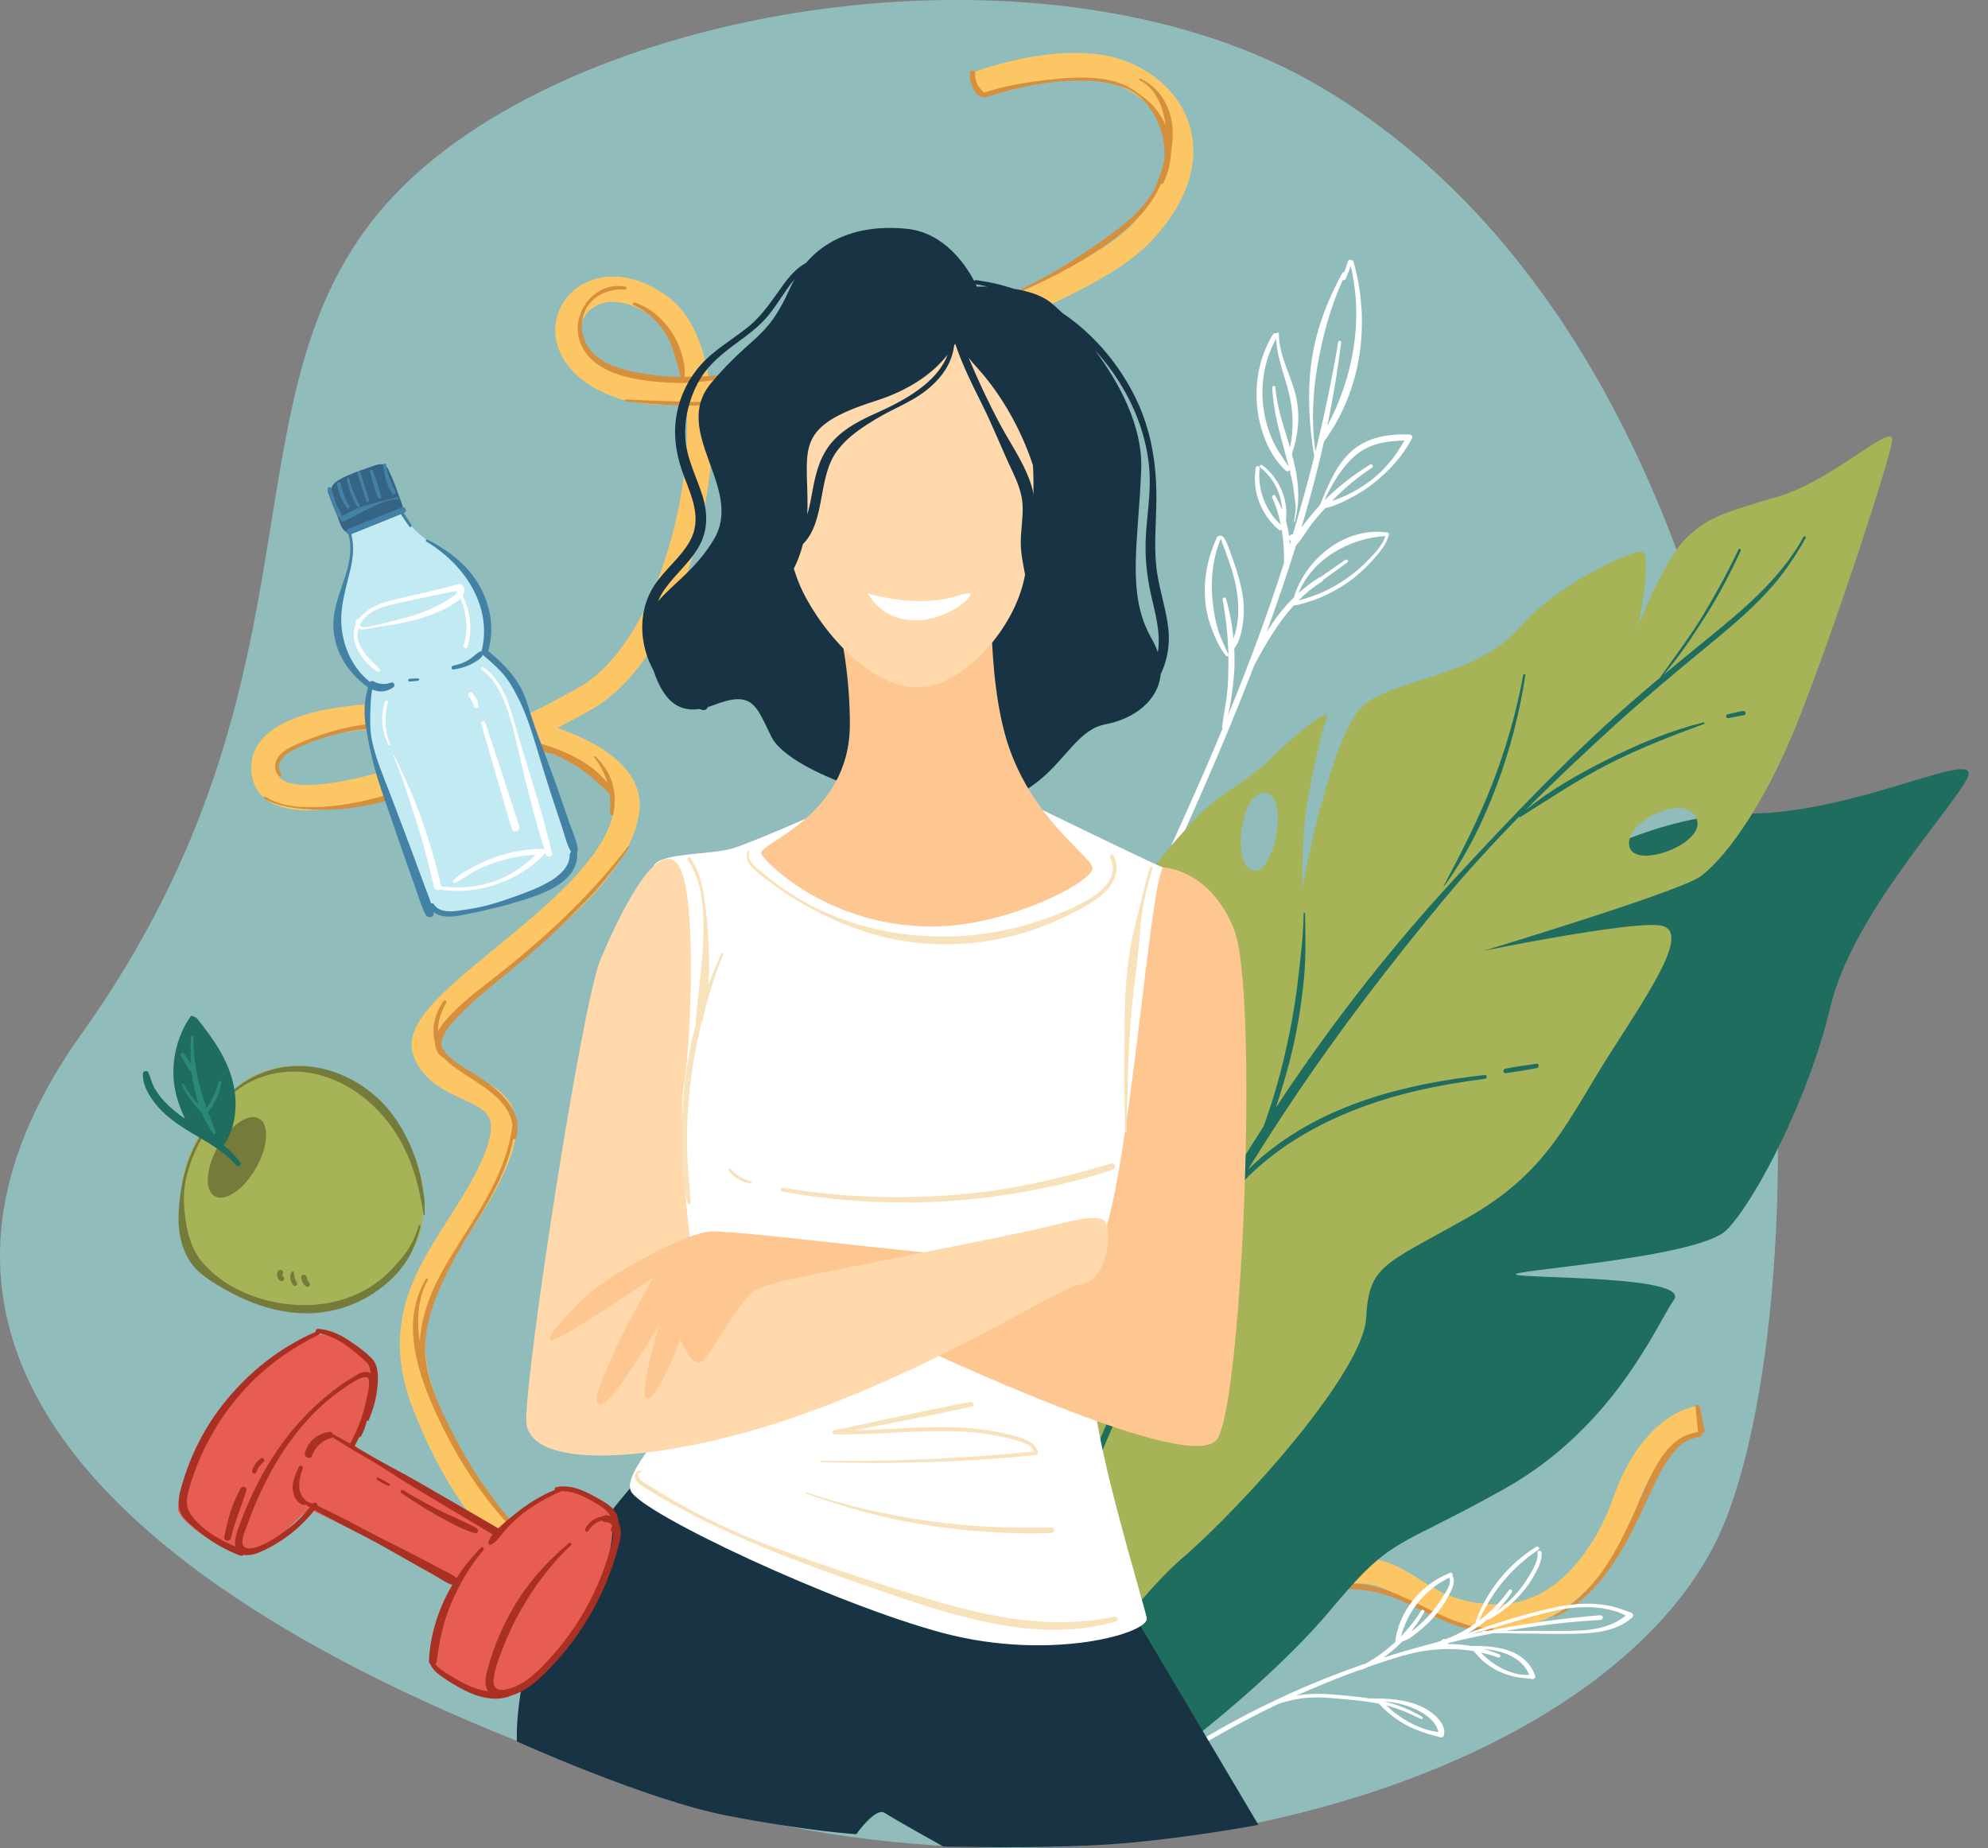 <?xml version="1.0" encoding="UTF-8"?><svg xmlns="http://www.w3.org/2000/svg" xmlns:xlink="http://www.w3.org/1999/xlink" height="181.2" preserveAspectRatio="xMidYMid meet" version="1.0" viewBox="0.0 0.0 194.9 181.2" width="194.9" zoomAndPan="magnify"><rect x="0.0" y="0.0" width="194.9" height="181.2" fill="#808080" stroke="none"/><defs><clipPath id="a"><path d="M 0 0 L 175 0 L 175 181.172 L 0 181.172 Z M 0 0"/></clipPath><clipPath id="b"><path d="M 50 139 L 124 139 L 124 181.172 L 50 181.172 Z M 50 139"/></clipPath></defs><g><g clip-path="url(#a)"><path d="M 129.746 8.684 C 103.301 -7.176 56.969 0.121 38.848 18.938 C 20.727 37.754 33.473 65.633 7.984 101.375 C -17.504 137.117 22.52 161.906 64.934 175.848 C 107.348 189.785 158.719 174.754 169.074 149.266 C 179.43 123.777 178.234 37.754 129.746 8.684" fill="#91bcbc"/></g><g><path d="M 60.102 29.598 C 59.469 29.598 58.883 29.738 58.367 30.023 C 57.402 30.555 56.852 31.531 56.926 32.566 C 57.047 34.188 58.562 35.652 61.086 36.59 C 62.449 37.094 64.465 37.285 66.984 37.184 C 66.473 34.305 65.445 32.164 63.992 31.09 C 62.668 30.105 61.305 29.598 60.102 29.598 Z M 39.027 71.445 C 35 71.445 31.488 71.965 29.309 72.93 C 28.371 73.344 27.238 74.043 27.145 75.016 C 27.055 75.922 27.367 76.254 27.684 76.457 C 29.305 77.504 33.977 76.887 40.184 74.805 C 42.426 74.051 44.824 73.125 47.203 72.105 C 46.16 71.938 45.082 71.801 43.977 71.691 C 42.281 71.527 40.613 71.445 39.027 71.445 Z M 92.926 170.188 C 88.582 170.191 84.074 169.523 79.332 168.184 C 67.289 164.793 58.305 160.402 51.855 154.77 C 45.426 149.152 42.453 143.059 40.578 138.375 C 37.227 129.996 40.641 124.676 43.945 119.531 C 45.223 117.539 46.543 115.477 47.453 113.25 C 48.195 111.43 48.328 110.176 47.859 109.414 C 47.43 108.719 46.457 108.27 45.332 107.746 C 43.645 106.969 41.547 106 40.582 103.637 C 39.309 100.523 43.379 97.195 48.531 92.98 C 53.477 88.934 59.633 83.898 60.215 79.219 C 60.352 78.09 59.703 76.98 58.285 75.926 C 56.707 74.758 54.293 73.738 51.355 72.969 C 47.918 74.574 44.285 76.051 40.973 77.164 C 36.465 78.68 32.863 79.438 30.207 79.438 C 28.543 79.438 27.25 79.141 26.332 78.547 C 25.457 77.98 24.457 76.867 24.664 74.77 C 24.785 73.574 25.512 71.891 28.301 70.656 C 31.762 69.121 37.711 68.586 44.219 69.215 C 46.68 69.453 48.996 69.836 51.105 70.34 C 53.148 69.363 55.098 68.344 56.844 67.34 C 59.605 65.754 62.102 62.488 64.055 57.902 C 65.848 53.695 67.031 48.594 67.301 43.906 C 67.391 42.398 67.383 40.977 67.289 39.66 C 64.285 39.801 61.918 39.551 60.219 38.922 C 55.285 37.09 54.539 33.996 54.445 32.754 C 54.297 30.73 55.336 28.852 57.164 27.844 C 59.543 26.531 62.648 26.996 65.473 29.09 C 67.16 30.336 68.383 32.406 69.109 35.242 C 69.254 35.801 69.375 36.391 69.477 37.004 C 74.156 36.531 80.105 35.27 86.656 33.297 C 97.742 29.957 107.387 25.551 110.652 22.332 C 113.516 19.512 114.855 16.484 114.422 13.809 C 114.066 11.621 112.562 9.773 110.184 8.605 C 105.07 6.094 96.332 9.41 96.246 9.445 L 95.348 7.125 C 95.746 6.969 105.184 3.379 111.277 6.371 C 114.402 7.906 116.391 10.406 116.879 13.41 C 117.445 16.906 115.855 20.703 112.398 24.105 C 110.098 26.375 105.699 28.625 102.414 30.117 C 98.051 32.094 92.711 34.07 87.371 35.68 C 81.742 37.375 76.371 38.602 71.832 39.227 C 71.121 39.324 70.43 39.406 69.766 39.473 C 69.871 40.914 69.879 42.453 69.789 44.047 C 69.234 53.668 65.035 65.5 58.086 69.5 C 57.008 70.121 55.848 70.746 54.641 71.363 C 56.715 72.09 58.457 72.957 59.77 73.93 C 62.5 75.953 62.859 78.09 62.684 79.523 C 61.98 85.195 55.672 90.355 50.109 94.906 C 47.867 96.738 45.754 98.469 44.375 99.961 C 42.742 101.723 42.789 102.461 42.887 102.695 C 43.48 104.152 44.887 104.801 46.371 105.488 C 47.742 106.117 49.16 106.773 49.98 108.109 C 50.902 109.617 50.832 111.551 49.758 114.191 C 48.762 116.629 47.379 118.789 46.039 120.875 C 42.805 125.914 40.016 130.262 42.891 137.453 C 47.074 147.918 54.469 158.59 80.004 165.789 C 98.883 171.109 109.977 164.207 118.891 158.66 C 121.836 156.832 124.613 155.102 127.312 154.074 C 133.98 151.535 136.512 153.145 139.195 154.848 C 140.961 155.969 142.789 157.129 146.328 157.281 C 149.715 157.426 152.691 155.82 155.18 152.504 C 157.129 149.91 158.023 147.215 158.035 147.188 L 158.039 147.164 C 159.277 143.582 160.996 140.945 163.148 139.32 C 164.852 138.035 166.223 137.883 166.375 137.867 L 166.598 140.348 L 166.617 140.348 C 166.582 140.352 165.688 140.477 164.48 141.438 C 163.332 142.355 161.688 144.234 160.398 147.969 C 160.316 148.215 159.344 151.09 157.215 153.941 C 154.238 157.934 150.434 159.945 146.223 159.766 C 142.016 159.586 139.715 158.125 137.859 156.945 C 135.445 155.414 133.699 154.305 128.199 156.402 C 125.723 157.344 123.168 158.934 120.207 160.777 C 115.637 163.617 110.453 166.844 103.859 168.691 C 100.309 169.691 96.68 170.188 92.926 170.188" fill="#fdc664"/></g><g><path d="M 111.793 7.699 C 111.695 7.656 111.629 7.801 111.723 7.848 C 113.34 8.707 114.051 10.512 114.273 12.289 C 113.82 11.223 113.098 10.258 112.164 9.57 C 111.609 9.16 111.012 8.695 110.387 8.398 C 109.633 8.043 108.832 7.848 108.008 7.73 C 106.203 7.473 104.406 7.645 102.605 7.84 C 100.535 8.062 98.43 8.449 96.445 9.086 C 96.441 9.086 96.441 9.09 96.441 9.09 C 96.285 8.832 96.02 8.637 95.867 8.371 C 95.656 7.996 95.582 7.574 95.602 7.148 C 95.617 6.859 95.117 6.828 95.094 7.117 C 95.051 7.621 95.121 8.105 95.344 8.562 C 95.52 8.926 95.832 9.453 96.273 9.5 C 96.301 9.504 96.332 9.5 96.359 9.492 C 96.418 9.551 96.5 9.586 96.602 9.551 C 99.852 8.484 103.145 7.809 106.582 7.914 C 107.395 7.938 108.199 8.012 108.988 8.215 C 109.742 8.406 110.617 8.676 111.266 9.125 C 112.387 9.895 113.234 11.172 113.703 12.434 C 114.07 13.438 114.227 14.586 114.148 15.699 C 114.039 16.211 113.895 16.719 113.719 17.207 C 113.543 17.688 113.355 18.164 113.145 18.629 C 111.93 20.789 109.844 22.332 107.832 23.742 C 105.121 25.645 102.316 27.391 99.289 28.746 C 99.195 28.789 99.246 28.941 99.344 28.898 C 102.461 27.574 105.516 26.047 108.297 24.102 C 110.461 22.586 112.574 20.73 113.691 18.301 C 113.742 18.207 113.793 18.117 113.84 18.023 C 113.926 18.051 114.02 18.023 114.066 17.918 C 114.504 16.984 114.77 16.008 114.801 15.008 C 114.879 14.555 114.934 14.09 114.961 13.629 C 115.105 11.152 114.105 8.789 111.793 7.699" fill="#d68f3c"/></g><g><path d="M 71.957 36.559 C 70.34 36.875 68.672 36.941 67.027 36.945 C 67.09 36.902 67.141 36.836 67.141 36.746 C 67.168 33.762 65.102 30.621 62.254 29.664 C 62.082 29.605 61.949 29.852 62.129 29.93 C 63.402 30.492 64.453 31.465 65.199 32.633 C 66.023 33.934 66.301 35.379 66.699 36.836 C 66.715 36.883 66.734 36.918 66.766 36.941 C 65.121 36.934 63.469 36.758 61.867 36.395 C 60.582 36.102 59.273 35.672 58.285 34.754 C 57.207 33.754 56.758 32.215 57.23 30.801 C 57.797 29.109 59.555 28.258 61.258 28.395 C 61.441 28.406 61.5 28.141 61.312 28.105 C 58.191 27.5 55.719 30.965 56.965 33.785 C 58.305 36.828 62.613 37.34 65.492 37.512 C 67.73 37.648 69.844 37.363 72.02 36.871 C 72.195 36.828 72.137 36.523 71.957 36.559" fill="#d68f3c"/></g><g><path d="M 71.129 39.145 C 69.531 39.477 67.969 39.422 66.352 39.359 C 64.695 39.293 63.043 39.262 61.391 39.148 C 61.254 39.137 61.211 39.348 61.352 39.363 C 63.02 39.531 64.699 39.695 66.375 39.73 C 67.215 39.746 68.051 39.766 68.891 39.746 C 69.668 39.727 70.484 39.699 71.211 39.387 C 71.363 39.32 71.285 39.109 71.129 39.145" fill="#d68f3c"/></g><g><path d="M 60.016 76.73 C 59.707 75.715 59.105 74.926 58.391 74.16 C 58.324 74.09 58.199 74.199 58.262 74.273 C 58.852 74.961 59.285 75.844 59.547 76.781 C 59.312 76.465 59.055 76.172 58.766 75.902 C 58.098 75.27 57.297 74.738 56.488 74.297 C 54.867 73.406 53.062 72.848 51.246 72.512 C 44.176 70.527 36.617 69.742 29.699 72.715 C 28.871 73.066 27.84 73.449 27.293 74.199 C 26.875 74.773 26.84 75.535 27.34 76.062 C 27.465 76.191 27.703 75.984 27.578 75.844 C 26.883 75.047 27.699 74.141 28.402 73.73 C 29.203 73.262 30.086 72.898 30.957 72.586 C 32.164 72.152 33.402 71.836 34.664 71.621 C 35.289 71.543 35.922 71.488 36.555 71.457 C 38.414 71.367 40.258 71.352 42.117 71.52 C 44.082 71.691 46.035 72.008 47.977 72.355 C 48.645 72.477 49.316 72.605 49.98 72.742 C 50.223 72.805 50.465 72.871 50.707 72.934 C 50.031 73.195 49.367 73.527 48.711 73.809 C 47.895 74.156 47.082 74.496 46.262 74.82 C 44.672 75.449 43.094 76.105 41.496 76.711 C 38.316 77.91 34.973 78.922 31.559 79.102 C 29.699 79.199 27.645 79.148 26.039 78.117 C 25.918 78.039 25.809 78.25 25.941 78.324 C 27.293 79.082 28.957 79.281 30.48 79.363 C 32.215 79.457 33.957 79.34 35.664 79.016 C 39.125 78.355 42.453 77.074 45.656 75.625 C 46.625 75.188 47.594 74.738 48.57 74.316 C 49.488 73.926 50.469 73.59 51.348 73.109 C 52.191 73.348 53.027 73.59 53.863 73.844 C 53.934 73.863 53.988 73.855 54.035 73.832 C 54.699 74.117 55.352 74.43 55.98 74.797 C 56.762 75.25 57.488 75.762 58.168 76.355 C 58.496 76.641 58.816 76.93 59.133 77.227 C 59.332 77.414 59.555 77.598 59.758 77.789 C 59.855 78.453 59.871 79.117 59.797 79.73 C 59.77 79.941 60.078 80.008 60.121 79.793 C 60.332 78.762 60.32 77.742 60.016 76.73" fill="#d68f3c"/></g><g><path d="M 61.574 82.98 C 59.188 86.105 56.434 88.988 53.52 91.617 C 52.031 92.957 50.496 94.238 48.93 95.48 C 47.379 96.711 45.773 97.863 44.391 99.285 C 43.875 99.82 43.285 100.426 42.941 101.117 C 42.918 100.137 43.254 99.129 43.762 98.316 C 43.859 98.16 43.598 97.988 43.492 98.137 C 42.766 99.172 42.352 100.426 42.539 101.695 C 42.566 101.871 42.602 102.039 42.648 102.199 C 42.641 102.812 42.914 103.402 43.477 103.719 C 43.504 103.734 43.527 103.738 43.555 103.746 C 43.914 104.137 44.34 104.484 44.797 104.809 C 46.754 106.195 49.945 107.68 50.234 110.328 C 49.586 115.5 46.27 119.652 43.707 124.02 C 42.402 126.242 41.375 128.703 41.176 131.297 C 41.172 131.395 41.164 131.492 41.16 131.59 C 40.848 129.527 40.922 127.328 41.945 125.484 C 42.012 125.363 41.82 125.277 41.754 125.391 C 39.402 129.324 40.734 133.957 42.438 137.863 C 44.203 141.918 46.555 145.758 49.48 149.078 C 51.105 150.926 52.953 152.594 54.879 154.125 C 54.965 154.195 55.078 154.066 54.992 153.992 C 51.984 151.453 49.332 148.422 47.098 145.168 C 46.629 144.434 46.152 143.699 45.715 142.945 C 45.02 141.75 44.379 140.523 43.77 139.277 C 42.602 136.883 41.547 134.391 41.695 131.672 C 41.84 129.035 42.93 126.539 44.113 124.211 C 45.254 121.965 46.719 119.898 47.941 117.691 C 49 115.777 49.93 113.801 50.309 111.668 C 50.426 111.719 50.59 111.68 50.629 111.516 C 51.32 108.695 48.715 106.676 46.633 105.367 C 45.719 104.797 44.594 104.215 43.832 103.375 C 43.816 103.344 43.793 103.309 43.758 103.281 C 43.75 103.277 43.738 103.27 43.73 103.262 C 43.566 103.062 43.418 102.852 43.301 102.621 C 43 101.375 44.934 99.633 45.625 98.949 C 46.977 97.613 48.461 96.438 49.934 95.242 C 52.723 92.977 55.352 90.555 57.828 87.949 C 59.266 86.441 60.508 84.793 61.684 83.078 C 61.738 83 61.633 82.906 61.574 82.98" fill="#d68f3c"/></g><g><path d="M 146.273 159.625 C 143.18 159.645 140.5 157.879 137.773 156.656 C 136.441 156.059 134.988 155.48 133.535 155.312 C 131.906 155.125 130.242 155.309 128.652 155.684 C 126.711 156.141 124.844 156.875 123.012 157.66 C 122.863 157.727 122.938 157.957 123.094 157.898 C 124.699 157.277 126.363 156.676 128.059 156.273 C 126.941 156.719 125.855 157.25 124.812 157.781 C 122.785 158.82 120.859 160.031 118.941 161.258 C 117.051 162.469 115.156 163.684 113.18 164.758 C 111.023 165.93 108.805 166.805 106.438 167.438 C 104.922 167.84 103.391 168.18 101.867 168.562 C 100.344 168.945 98.832 169.387 97.305 169.777 C 97.25 169.793 97.281 169.871 97.332 169.859 C 98.68 169.547 100.039 169.281 101.383 168.961 C 102.723 168.645 104.055 168.293 105.395 167.973 C 107.801 167.406 110.148 166.719 112.398 165.688 C 116.488 163.809 120.156 161.16 124.012 158.867 C 125.113 158.215 126.234 157.602 127.391 157.066 C 128.406 156.594 129.445 156.234 130.492 155.855 C 131.406 155.766 132.324 155.75 133.254 155.84 C 134.852 155.992 136.281 156.426 137.738 157.094 C 139.078 157.711 140.379 158.414 141.742 158.977 C 143.199 159.578 144.703 159.98 146.293 159.902 C 146.473 159.891 146.453 159.621 146.273 159.625" fill="#d68f3c"/></g><g><path d="M 167.113 140.219 C 166.973 139.445 166.797 138.684 166.648 137.91 C 166.602 137.648 166.195 137.664 166.227 137.941 C 166.312 138.715 166.367 139.492 166.461 140.266 C 166.469 140.324 166.488 140.371 166.52 140.414 C 163.602 140.711 162.266 143.766 161.195 146.113 C 159.789 149.207 158.492 152.406 156.316 155.059 C 155.203 156.414 153.871 157.566 152.336 158.422 C 152.266 158.461 152.324 158.582 152.398 158.547 C 155.016 157.375 156.988 155.156 158.5 152.773 C 159.422 151.32 160.188 149.793 160.926 148.242 C 161.621 146.77 162.258 145.242 163.074 143.828 C 163.832 142.516 164.953 141.008 166.602 140.898 C 166.793 140.883 166.855 140.691 166.801 140.555 C 166.98 140.555 167.152 140.438 167.113 140.219" fill="#d68f3c"/></g><g><path d="M 153.426 159.891 C 151.5 159.887 149.578 159.895 147.652 159.895 C 147.758 159.879 147.859 159.859 147.961 159.84 C 150.93 159.34 153.922 158.984 156.93 158.82 C 157.227 158.805 157.191 158.336 156.895 158.359 C 153.18 158.66 149.48 159.168 145.828 159.891 C 145.684 159.887 145.539 159.887 145.395 159.887 C 145.391 159.887 145.387 159.891 145.379 159.891 C 145.816 159.766 146.258 159.641 146.691 159.512 C 148.145 159.074 149.594 158.633 151.059 158.25 C 152.488 157.875 153.957 157.566 155.441 157.562 C 156.145 157.559 156.852 157.613 157.543 157.762 C 158.141 157.887 158.828 158.07 159.379 158.398 C 157.711 159.766 155.512 159.895 153.426 159.891 Z M 145.297 159.996 C 144.887 160.078 144.477 160.164 144.07 160.254 C 144.492 160.137 144.918 160.02 145.344 159.902 C 145.309 159.918 145.293 159.957 145.297 159.996 Z M 147.008 162.203 C 146.492 161.988 145.973 161.809 145.453 161.66 C 147.301 161.836 149.141 162.418 149.93 164.188 C 149.02 164.309 147.941 163.926 147.176 163.535 C 146.422 163.152 145.758 162.633 145.191 162.016 C 145.762 162.141 146.32 162.301 146.863 162.496 C 147.059 162.566 147.203 162.285 147.008 162.203 Z M 141.027 169.82 C 139.113 169.574 137.305 168.523 135.902 167.195 C 137.09 167.5 138.219 167.984 139.309 168.535 C 139.449 168.605 139.539 168.398 139.414 168.32 C 138.246 167.586 136.977 167.113 135.66 166.797 C 136.379 166.859 137.09 166.977 137.777 167.191 C 139.047 167.586 140.699 168.426 141.027 169.82 Z M 137.398 160.234 C 137.504 159.887 137.637 159.543 137.773 159.207 C 138.055 158.535 138.422 157.902 138.859 157.32 C 139.699 156.199 140.816 155.27 142.09 154.676 C 142.09 154.68 142.09 154.684 142.094 154.688 C 142.34 155.305 141.68 156.172 141.363 156.691 C 141.016 157.258 140.617 157.789 140.176 158.285 C 139.734 158.777 139.258 159.246 138.746 159.664 C 138.613 159.77 138.477 159.867 138.332 159.965 C 138.812 159.367 139.242 158.734 139.633 158.066 C 139.742 157.871 139.438 157.734 139.32 157.918 C 138.762 158.82 138.094 159.668 137.348 160.434 C 137.363 160.367 137.383 160.301 137.398 160.234 Z M 159.887 158.094 C 159.199 157.879 158.574 157.582 157.863 157.445 C 157.195 157.32 156.527 157.238 155.852 157.227 C 154.383 157.203 152.93 157.449 151.508 157.797 C 148.906 158.43 146.352 159.238 143.832 160.141 C 144.539 159.746 145.207 159.289 145.824 158.773 C 145.863 158.797 145.914 158.801 145.965 158.773 C 147.254 158.082 148.391 157.148 149.324 156.023 C 149.762 155.492 150.152 154.926 150.48 154.324 C 150.836 153.676 151.203 152.969 151.137 152.211 C 151.109 151.953 150.715 151.98 150.738 152.234 C 150.805 152.988 150.367 153.719 150.004 154.352 C 149.66 154.938 149.277 155.5 148.844 156.02 C 148.207 156.777 147.473 157.441 146.664 158.008 C 147.234 157.434 147.754 156.805 148.215 156.113 C 148.336 155.93 148.078 155.695 147.941 155.887 C 147.137 157.023 146.133 158.047 145.004 158.895 C 146.215 156.082 148.254 153.641 150.809 151.949 C 151.004 151.824 150.805 151.531 150.609 151.652 C 147.848 153.363 145.762 155.941 144.668 159.004 C 144.648 159.051 144.66 159.098 144.684 159.129 C 143.766 159.781 142.77 160.32 141.727 160.711 C 141.688 160.695 141.645 160.688 141.594 160.688 C 141.449 160.688 141.355 160.762 141.312 160.859 C 141.203 160.895 141.094 160.93 140.984 160.965 C 140.961 160.973 140.941 160.984 140.926 160.996 C 139.141 161.449 137.367 161.961 135.613 162.52 C 136.07 162.199 136.508 161.848 136.922 161.469 C 137.109 161.297 137.289 161.117 137.469 160.938 C 138.145 160.766 138.824 160.156 139.352 159.723 C 139.898 159.273 140.391 158.773 140.836 158.223 C 141.273 157.68 141.676 157.094 142.004 156.473 C 142.297 155.922 142.707 155.195 142.434 154.57 C 142.422 154.543 142.406 154.523 142.387 154.508 C 142.48 154.363 142.367 154.125 142.168 154.203 C 140.695 154.785 139.43 155.727 138.457 156.98 C 137.984 157.59 137.594 158.266 137.297 158.977 C 137.156 159.312 137.051 159.652 136.965 160.004 C 136.891 160.293 136.773 160.641 136.824 160.945 C 136.738 161.027 136.652 161.109 136.562 161.188 C 136.055 161.641 135.516 162.062 134.957 162.449 C 134.629 162.676 134.277 162.871 133.934 163.074 C 131.117 164.043 128.348 165.148 125.637 166.41 C 122.887 167.688 120.211 169.109 117.609 170.672 C 117.363 170.82 117.617 171.195 117.867 171.047 C 120.289 169.598 122.789 168.262 125.348 167.043 C 126.254 166.742 127.188 166.531 128.148 166.453 C 129.48 166.348 130.824 166.504 132.152 166.625 C 133.172 166.719 134.188 166.824 135.191 167.031 C 135.957 167.863 136.844 168.566 137.84 169.113 C 138.91 169.699 140.09 170.039 141.27 170.336 C 141.402 170.367 141.52 170.262 141.555 170.141 C 141.766 169.34 141.152 168.594 140.586 168.098 C 139.98 167.574 139.25 167.215 138.488 166.98 C 137.133 166.562 135.688 166.5 134.27 166.52 C 133.527 166.398 132.777 166.312 132.031 166.246 C 130.734 166.133 129.426 165.992 128.125 166.102 C 127.773 166.133 127.426 166.18 127.082 166.242 C 129.109 165.332 131.168 164.492 133.258 163.738 C 133.281 163.746 133.309 163.75 133.34 163.742 C 133.621 163.668 133.898 163.551 134.164 163.414 C 135.305 163.016 136.449 162.641 137.605 162.289 C 137.633 162.297 137.66 162.297 137.695 162.289 C 139.863 161.652 142.242 161.5 144.504 161.879 C 144.504 161.883 144.504 161.883 144.504 161.883 C 145.156 162.754 146.02 163.434 147.008 163.887 C 147.484 164.102 147.984 164.273 148.496 164.387 C 149.066 164.512 149.652 164.516 150.223 164.617 C 150.402 164.652 150.566 164.473 150.504 164.297 C 149.574 161.668 146.668 161.328 144.199 161.371 C 143.445 161.238 142.688 161.176 141.93 161.18 C 141.941 161.152 141.945 161.121 141.949 161.094 C 143.434 160.727 144.926 160.398 146.426 160.117 C 148.895 160.137 151.363 160.199 153.832 160.18 C 155.918 160.164 158.348 160.062 159.988 158.602 C 160.18 158.434 160.129 158.172 159.887 158.094" fill="#fff"/></g><g><path d="M 126.449 53.363 C 126.441 53.191 126.43 53.023 126.414 52.855 C 126.441 52.926 126.488 52.988 126.555 53.027 C 126.52 53.141 126.484 53.25 126.449 53.363 Z M 135.812 52.547 C 135.59 53.438 134.711 54.305 134.105 54.934 C 133.43 55.645 132.672 56.273 131.863 56.824 C 130.477 57.777 128.934 58.461 127.309 58.863 C 127.996 58.168 128.758 57.543 129.598 57.023 C 129.676 56.98 129.703 56.914 129.707 56.852 C 130.508 56.289 131.301 55.715 132.094 55.141 C 132.258 55.023 132.086 54.766 131.914 54.879 C 131.09 55.445 130.262 56.008 129.445 56.59 C 129.406 56.59 129.367 56.602 129.324 56.625 C 128.594 57.074 127.918 57.59 127.289 58.156 C 128.715 54.758 132.234 52.809 135.812 52.547 Z M 120.199 58.695 C 120.145 58.512 119.824 58.57 119.859 58.766 C 120.188 60.551 120.391 62.355 120.43 64.168 C 120.039 63.297 119.605 62.465 119.352 61.539 C 119.094 60.598 118.938 59.613 118.852 58.645 C 118.684 56.719 118.914 54.719 119.641 52.922 C 119.691 52.906 119.734 52.867 119.742 52.797 C 119.711 53.059 119.891 53.371 119.977 53.609 C 120.059 53.848 120.145 54.082 120.23 54.316 C 120.402 54.789 120.57 55.258 120.723 55.734 C 121.02 56.66 121.23 57.594 121.332 58.559 C 121.426 59.422 121.434 60.285 121.297 61.141 C 121.223 61.605 121.117 62.066 120.961 62.512 C 120.949 62.539 120.941 62.566 120.93 62.59 C 120.805 61.273 120.559 59.965 120.199 58.695 Z M 129.168 35.824 C 129.668 32.957 130.434 30.07 131.664 27.422 C 131.742 27.477 131.871 27.473 131.918 27.367 C 132.098 26.941 132.262 26.516 132.422 26.086 C 133.68 31.34 132.68 36.996 130.133 41.73 C 130.688 39.031 131.141 36.316 131.484 33.578 C 131.512 33.391 131.23 33.336 131.199 33.523 C 130.598 37.129 129.844 40.715 128.969 44.273 C 128.551 41.484 128.688 38.594 129.168 35.824 Z M 132.488 45.008 C 133.16 44.336 133.961 43.848 134.871 43.566 C 135.785 43.285 136.742 43.23 137.695 43.176 C 136.852 44.703 135.738 46.09 134.344 47.141 C 133.598 47.699 132.801 48.184 131.957 48.574 C 131.527 48.773 131.086 48.945 130.637 49.102 C 130.617 49.105 130.598 49.113 130.582 49.117 C 131.77 47.898 133.09 46.781 134.516 45.852 C 134.711 45.723 134.508 45.426 134.309 45.551 C 132.754 46.52 131.309 47.613 130.004 48.902 C 129.941 48.961 129.887 49.023 129.828 49.086 C 130.516 47.613 131.34 46.156 132.488 45.008 Z M 127.066 53.473 C 127.645 52.848 128.078 52.039 128.605 51.363 C 129.023 50.82 129.473 50.305 129.934 49.801 C 130.723 49.68 131.566 49.242 132.23 48.914 C 133.098 48.484 133.918 47.969 134.676 47.367 C 136.203 46.16 137.516 44.715 138.426 42.988 C 138.527 42.789 138.352 42.594 138.156 42.59 C 135.973 42.547 133.887 42.863 132.27 44.449 C 130.855 45.84 130.148 47.73 129.402 49.523 C 129.398 49.523 129.398 49.523 129.395 49.527 C 129.352 49.551 129.328 49.582 129.32 49.617 C 128.938 50.035 128.566 50.473 128.211 50.922 C 128.016 51.172 127.805 51.434 127.594 51.707 C 128.176 49.754 128.715 47.785 129.207 45.805 C 129.414 44.969 129.609 44.133 129.797 43.297 C 133.516 38.23 134.387 31.617 132.691 25.637 C 132.66 25.523 132.559 25.496 132.473 25.523 C 132.379 25.441 132.223 25.438 132.172 25.586 C 132.043 25.949 131.914 26.312 131.797 26.676 C 131.727 26.66 131.652 26.684 131.605 26.762 C 130.059 29.586 128.926 32.582 128.531 35.793 C 128.164 38.797 128.352 41.777 128.848 44.75 C 128.207 47.316 127.504 49.867 126.742 52.398 C 126.727 52.395 126.715 52.395 126.695 52.395 C 126.512 52.395 126.414 52.508 126.391 52.645 C 126.328 52.117 126.219 51.594 126.07 51.078 C 126.344 49.016 125.418 46.859 123.75 45.605 C 123.598 45.492 123.402 45.715 123.555 45.836 C 124.871 46.859 125.617 48.395 125.703 50.008 C 125.512 49.527 125.285 49.062 125.035 48.605 C 124.938 48.434 124.637 48.582 124.723 48.766 C 125.105 49.625 125.379 50.52 125.562 51.434 C 124.031 50.047 123.281 47.965 123.484 45.91 C 123.512 45.672 123.16 45.598 123.117 45.84 C 122.719 48.105 123.613 50.426 125.344 51.922 C 125.449 52.016 125.57 51.996 125.656 51.93 C 125.836 53 125.898 54.094 125.883 55.184 C 124.27 60.254 122.398 65.234 120.383 70.156 C 120.527 69.562 120.633 68.949 120.723 68.348 C 120.879 67.285 121.012 66.199 121.031 65.121 C 121.039 64.609 121.031 64.094 121.004 63.578 C 121.551 62.902 121.766 61.805 121.867 60.996 C 121.992 59.984 121.953 58.945 121.758 57.945 C 121.527 56.781 121.172 55.645 120.758 54.535 C 120.547 53.977 120.359 53.301 120.043 52.793 C 119.926 52.605 119.758 52.477 119.527 52.539 C 119.516 52.543 119.5 52.551 119.488 52.559 C 119.418 52.555 119.348 52.586 119.309 52.672 C 118.445 54.539 118.012 56.551 118.137 58.613 C 118.195 59.629 118.414 60.613 118.766 61.57 C 119.117 62.52 119.547 63.512 120.195 64.293 C 120.258 64.371 120.387 64.352 120.43 64.281 C 120.43 64.512 120.434 64.742 120.43 64.977 C 120.422 66.047 120.406 67.105 120.281 68.172 C 120.16 69.223 119.922 70.258 119.809 71.309 C 119.805 71.355 119.828 71.391 119.863 71.41 C 119.32 72.719 118.77 74.02 118.211 75.316 C 116.57 79.113 114.809 82.855 113.18 86.652 C 113.059 86.93 113.465 87.125 113.602 86.855 C 115.254 83.543 116.746 80.148 118.223 76.758 C 119.691 73.391 121.105 70 122.441 66.574 C 122.613 66.137 122.781 65.695 122.949 65.254 C 123.543 64.121 124.176 63.008 124.863 61.949 C 125.449 61.051 126.09 60.18 126.809 59.387 C 128.746 59.004 130.594 58.195 132.203 57.055 C 133.027 56.473 133.785 55.785 134.465 55.039 C 135.137 54.297 135.945 53.402 136.168 52.398 C 136.184 52.316 136.125 52.227 136.039 52.215 C 131.996 51.602 128.137 54.648 126.906 58.371 C 126.891 58.418 126.902 58.465 126.926 58.496 C 125.996 59.395 125.184 60.414 124.473 61.512 C 124.371 61.672 124.27 61.828 124.172 61.988 C 125.199 59.176 126.172 56.34 127.059 53.48 C 127.059 53.477 127.062 53.477 127.066 53.473" fill="#fff"/></g><g><path d="M 125.035 37.973 C 125.02 37.777 124.723 37.797 124.73 37.992 C 124.816 40.211 125.434 42.332 126.004 44.465 C 126.117 44.895 126.238 45.324 126.352 45.758 C 125.727 44.855 125.102 43.973 124.672 42.957 C 124.223 41.891 123.941 40.758 123.824 39.609 C 123.598 37.387 124.027 35.145 125.117 33.195 C 125.18 35.043 125.922 36.754 126.363 38.535 C 126.785 40.23 126.852 42.129 126.473 43.867 C 125.895 41.926 125.195 40.008 125.035 37.973 Z M 126.656 44.516 C 127.258 42.73 127.48 40.91 127.094 39.031 C 126.648 36.898 125.383 34.945 125.379 32.73 C 125.379 32.578 125.18 32.574 125.125 32.691 C 125.016 32.641 124.871 32.656 124.793 32.789 C 123.535 34.855 123.02 37.316 123.234 39.723 C 123.438 41.996 124.332 44.594 126.07 46.152 C 126.199 46.27 126.371 46.191 126.43 46.066 C 126.57 46.617 126.699 47.172 126.785 47.734 C 126.867 48.277 126.922 48.82 126.996 49.359 C 127.078 49.949 126.953 50.559 126.852 51.145 C 126.844 51.195 126.922 51.207 126.934 51.156 C 127.527 49.027 127.285 46.867 126.723 44.758 C 126.699 44.676 126.68 44.594 126.656 44.516" fill="#fff"/></g><g><path d="M 143.09 93.113 C 147.469 87.836 160.344 79.758 171.328 79.766 C 182.316 79.77 194.859 72.801 192.77 76.484 C 190.68 80.168 181.52 89.926 179.43 98.785 C 177.34 107.648 172.059 117.805 169.273 120.59 C 166.484 123.379 147.371 124.57 148.664 124.973 C 149.957 125.367 165.789 125.07 164.098 127.461 C 162.402 129.852 158.32 139.906 147.469 145.98 C 136.617 152.051 136.617 150.461 130.543 157.727 C 124.473 164.996 114.316 172.66 112.324 173.855 C 110.332 175.051 96.992 177.141 96.992 177.141 L 116.406 133.832 L 143.09 93.113" fill="#1f6d5e"/></g><g><path d="M 159.715 82.855 C 159.418 80.367 165.648 77.512 166.387 80.469 C 166.984 82.855 160.016 85.344 159.715 82.855 Z M 122.777 85.344 C 120.688 84.75 121.672 77.035 124.27 77.777 C 126.363 78.375 124.867 85.941 122.777 85.344 Z M 174.25 48.707 C 168.773 50.301 167.281 50.797 165.191 52.887 C 163.102 54.98 160.609 61.352 160.609 61.352 C 160.609 61.352 162.105 54.082 160.91 54.082 C 159.715 54.082 152.746 57.172 148.863 61.648 C 144.98 66.129 137.312 66.527 133.93 68.918 C 130.543 71.309 127.656 87.137 127.656 87.137 C 127.656 87.137 127.656 82.855 127.953 80.168 C 128.254 77.48 129.449 72.004 130.047 70.512 C 130.645 69.016 126.961 72.004 124.57 74.395 C 122.18 76.781 119.391 77.777 117.004 80.469 C 114.613 83.156 106.449 91.121 102.469 108.941 C 98.484 126.762 96.992 140.602 96.992 140.602 L 96.992 177.141 C 96.992 177.141 109.438 158.324 115.809 152.848 C 122.18 147.371 133.629 134.43 133.93 129.254 C 134.227 124.074 135.52 124.074 143.684 119.496 C 151.848 114.914 153.641 109.84 157.922 103.168 C 162.203 96.496 165.789 91.121 162.703 90.723 C 159.617 90.324 145.477 93.211 145.477 93.211 C 145.477 93.211 164.594 87.438 166.684 85.941 C 168.773 84.449 172.758 79.57 176.344 70.512 C 179.926 61.449 185.203 45.32 185.504 43.23 C 185.801 41.141 179.727 47.113 174.25 48.707" fill="#a6b357"/></g><g><path d="M 176.809 52.641 C 174.852 56.23 171.746 59.043 168.629 61.613 C 166.777 63.133 164.918 64.633 163.082 66.164 C 164.602 64.438 165.887 62.461 167.125 60.535 C 168.469 58.445 169.625 56.238 170.66 53.984 C 170.723 53.84 170.508 53.734 170.438 53.879 C 169.402 56.07 168.234 58.191 166.984 60.27 C 165.707 62.402 164.203 64.348 162.781 66.383 C 162.773 66.395 162.773 66.406 162.777 66.414 C 161.688 67.324 160.605 68.242 159.543 69.18 C 153.617 74.395 148.211 80.098 142.852 85.879 C 137.48 91.676 132.52 97.852 127.984 104.324 C 126.996 105.734 126.031 107.152 125.086 108.586 C 125.266 108.031 125.434 107.48 125.605 106.941 C 126.199 105.059 126.703 103.145 127.078 101.203 C 127.453 99.266 127.734 97.309 127.887 95.34 C 128.039 93.402 127.973 91.492 127.945 89.555 C 127.941 89.461 127.805 89.473 127.805 89.562 C 127.785 91.512 127.551 93.484 127.332 95.422 C 127.113 97.352 126.828 99.273 126.441 101.176 C 126.062 103.051 125.625 104.914 125.09 106.75 C 124.812 107.703 124.512 108.652 124.18 109.594 C 124.082 109.879 123.977 110.16 123.871 110.445 C 120.93 115.012 118.184 119.699 115.652 124.512 C 111.973 131.5 108.68 138.719 105.867 146.098 C 105.516 147.016 105.176 147.934 104.84 148.855 C 104.723 149.176 105.195 149.406 105.32 149.086 C 108.129 141.691 111.352 134.477 115.031 127.473 C 116.957 123.812 118.992 120.207 121.129 116.66 C 125.641 111.535 132.145 108.527 138.727 106.98 C 140.992 106.449 143.285 106.055 145.598 105.762 C 145.828 105.73 145.805 105.371 145.57 105.395 C 137.766 106.246 129.754 108.27 123.652 113.477 C 123.199 113.867 122.758 114.273 122.332 114.691 C 123.914 112.129 125.551 109.598 127.234 107.105 C 131.672 100.551 136.484 94.285 141.543 88.199 C 143.891 85.379 146.371 82.68 148.934 80.062 C 148.953 80.105 149.004 80.129 149.059 80.094 C 151.906 78.316 154.68 76.449 157.676 74.918 C 160.699 73.371 163.867 72.148 167.051 70.977 C 167.152 70.941 167.098 70.801 166.996 70.824 C 163.723 71.645 160.59 72.953 157.578 74.465 C 154.766 75.875 151.945 77.469 149.508 79.48 C 152.297 76.66 155.188 73.941 158.125 71.27 C 161.074 68.586 164.133 66.031 167.211 63.496 C 170.223 61.02 173.375 58.414 175.551 55.137 C 176.07 54.355 176.578 53.57 177.02 52.742 C 177.094 52.609 176.883 52.508 176.809 52.641" fill="#1f6d5e"/></g><g><path d="M 170.863 69.703 C 170.359 69.809 169.855 69.906 169.355 70.031 C 169.145 70.086 169.215 70.441 169.434 70.406 C 169.957 70.324 170.477 70.207 171 70.102 C 171.262 70.047 171.125 69.648 170.863 69.703" fill="#1f6d5e"/></g><g><path d="M 149.336 66.168 C 148.672 69.824 147.629 73.426 146.285 76.891 C 144.953 80.324 143.266 83.586 141.547 86.836 C 141.531 86.863 141.574 86.891 141.594 86.867 C 143.789 83.875 145.434 80.477 146.734 77.008 C 148.051 73.512 148.965 69.898 149.547 66.207 C 149.566 66.074 149.359 66.031 149.336 66.168" fill="#1f6d5e"/></g><g><path d="M 150.633 104.289 C 149.617 104.441 148.594 104.574 147.586 104.773 C 147.312 104.824 147.328 105.25 147.613 105.211 C 148.637 105.086 149.648 104.895 150.664 104.719 C 150.93 104.672 150.91 104.25 150.633 104.289" fill="#1f6d5e"/></g><g clip-path="url(#b)"><path d="M 67.918 139.207 C 67.023 139.805 55.176 152.551 52.785 159.219 C 50.398 165.891 50.676 170.734 50.676 170.734 C 50.676 170.734 63.379 176.473 71.273 178.004 C 79.168 179.531 83.949 179.828 83.949 179.828 C 83.949 179.828 85.84 177.141 86.734 177.738 C 87.633 178.336 92.477 181.031 92.477 181.031 C 92.477 181.031 103.086 181.328 110.043 180.727 C 117.004 180.129 123.371 178.91 123.371 178.91 L 110.633 157.43 L 69.113 140.105" fill="#183444"/></g><g><path d="M 81.262 79.273 C 81.262 79.273 74.094 82.457 71.902 83.156 C 69.711 83.852 64.336 83.555 64.035 85.047 C 63.738 86.539 66.129 96 65.23 99.582 C 64.336 103.168 61.945 111.332 64.336 116.809 C 66.723 122.281 68.816 130.844 68.516 134.133 C 68.219 137.418 60.852 143.988 61.848 146.18 C 62.844 148.367 81.957 157.328 92.512 160.117 C 103.062 162.902 112.723 160.117 112.426 158.625 C 112.125 157.129 106.746 139.605 107.348 136.223 C 107.941 132.836 112.43 124.164 114.91 118.004 C 118.199 109.84 115.809 103.863 117.004 96.797 C 117.504 93.828 120.984 87.734 114.016 85.047 C 112.77 84.566 101.262 78.957 101.262 78.957 L 81.262 79.273" fill="#fff"/></g><g><path d="M 113.512 63.953 C 113.363 63.508 113.156 63.051 112.887 62.578 C 110.371 58.176 111.629 53.145 111.883 45.973 C 112.027 41.797 109.742 37.531 107.359 34.352 C 108.383 35.465 109.285 36.684 110.051 37.98 C 111.578 40.574 112.602 43.59 112.711 46.617 C 112.781 48.59 112.453 50.555 112.34 52.52 C 112.223 54.547 112.422 56.465 112.871 58.438 C 113.281 60.227 113.816 62.113 113.512 63.953 Z M 95.777 28.105 C 95.777 28.105 95.742 28.02 95.668 27.871 C 96.055 27.934 96.438 28.008 96.816 28.098 C 96.184 28.086 95.777 28.105 95.777 28.105 Z M 69.73 37.539 C 65.703 42.32 73.004 47.859 69.98 52.891 C 68.203 55.855 65.902 57.293 64.516 58.949 C 64.684 58.539 64.902 58.141 65.164 57.77 C 66.152 56.367 67.5 55.254 68.402 53.789 C 69.402 52.172 69.426 50.398 68.871 48.613 C 68.273 46.695 67.293 44.941 67.188 42.895 C 67.09 41.039 67.555 39.176 68.422 37.539 C 69.371 35.754 70.934 34.566 72.531 33.398 C 73.352 32.801 74.164 32.18 74.867 31.441 C 75.512 30.773 76.027 30.004 76.547 29.238 C 76.961 28.629 77.398 27.957 77.906 27.371 C 77.73 27.684 77.562 28.012 77.406 28.355 C 75.141 33.391 73.758 32.762 69.73 37.539 Z M 114.547 61.66 C 114.312 59.566 113.566 57.566 113.352 55.469 C 113.129 53.262 113.367 51.039 113.371 48.832 C 113.383 45.41 112.844 42.117 111.332 39.02 C 109.941 36.176 107.938 33.629 105.465 31.648 C 105.039 31.309 104.602 30.988 104.156 30.688 C 103.684 30.227 103.27 29.863 102.945 29.613 C 102.027 28.898 100.668 28.516 99.383 28.312 C 98.188 27.91 96.949 27.625 95.684 27.469 C 95.605 27.461 95.543 27.492 95.504 27.539 C 94.793 26.188 92.684 22.844 88.98 22.441 C 85.254 22.039 81.527 22.848 79.027 25.77 C 78.156 26.242 77.457 27.008 76.852 27.836 C 75.727 29.371 74.785 30.91 73.273 32.113 C 71.691 33.367 69.879 34.383 68.559 35.938 C 67.336 37.379 66.531 39.156 66.273 41.031 C 66 43.039 66.375 44.926 67.098 46.801 C 67.887 48.844 68.801 50.949 67.641 53.039 C 66.734 54.672 65.176 55.828 64.156 57.383 C 63.301 58.684 62.914 60.211 62.965 61.762 C 63.012 63.152 63.402 64.539 64.078 65.758 C 64.961 68.398 66.281 69.836 68.547 69.512 C 68.648 69.543 68.75 69.57 68.852 69.598 C 69.125 69.668 69.312 69.523 69.383 69.324 C 69.578 69.27 69.777 69.203 69.98 69.121 C 73.883 67.613 74.133 69.246 75.645 72.27 C 77.156 75.289 87.094 79.312 95.273 78.938 C 103.449 78.559 104.332 71.766 108.359 71.012 C 111.219 70.473 113.57 68.668 113.789 66.09 C 114.473 64.742 114.703 63.074 114.547 61.66" fill="#183444"/></g><g><path d="M 80.301 54.652 C 80.301 54.652 83.32 61.824 83.32 71.012 C 83.32 80.195 74.133 82.711 74.637 83.719 C 75.141 84.723 81.719 91.164 92.113 90.82 C 99.297 90.586 107.602 86.234 107.098 84.977 C 106.598 83.719 101.312 80.195 98.922 73.273 C 96.531 66.355 97.285 55.156 97.285 55.156 L 80.301 54.652" fill="#fec792"/></g><g><path d="M 76.398 36.281 C 73.996 39.004 76.523 53.52 78.664 57.926 C 80.805 62.328 85.836 67.863 90.492 67.359 C 94.754 66.898 99.426 61.574 100.43 56.664 C 101.246 52.684 102.57 41.945 98.668 36.031 C 94.77 30.117 80.172 32.004 76.398 36.281" fill="#ffd8ac"/></g><g><path d="M 85.938 40.484 C 84.438 41.156 82.941 41.898 81.789 43.105 C 80.473 44.484 79.996 46.219 79.668 48.051 C 79.531 48.805 79.387 49.648 79.141 50.457 C 79.156 50.148 79.168 49.828 79.168 49.492 C 79.168 43.832 77.91 41.82 85.836 39.305 C 89.43 38.16 91.602 36.426 92.902 34.773 C 91.863 37.59 88.48 39.34 85.938 40.484 Z M 101.438 32.633 L 93.234 28.59 C 93.203 28.145 93.191 27.695 93.207 27.246 C 93.219 27.008 92.816 26.984 92.793 27.219 C 92.75 27.648 92.73 28.07 92.73 28.488 C 92.684 28.746 92.613 29.383 92.754 30.297 C 89.082 30.164 81.621 29.93 81.055 30.117 C 80.301 30.367 75.141 34.523 73.379 37.289 C 71.617 40.059 76.652 57.422 76.652 57.422 C 76.652 57.422 77.992 56.211 78.715 53.355 C 80.977 51.062 80.133 46.871 82.027 44.258 C 83.086 42.797 84.695 41.766 86.238 40.871 C 87.836 39.945 89.586 39.309 91.016 38.105 C 92.352 36.984 93.344 35.59 93.543 33.859 C 93.578 33.805 93.613 33.75 93.645 33.695 C 94.324 35.723 95.297 37.68 96.273 39.633 C 97.352 41.793 98.227 44.039 99.258 46.219 C 99.766 47.293 100.199 48.363 100.254 49.566 C 100.305 50.707 100.102 51.848 100.074 52.988 C 100.047 54.152 100.289 55.238 100.504 56.375 C 100.711 57.465 100.867 58.637 100.219 59.617 C 99.965 60.004 100.445 60.449 100.777 60.094 C 102.133 58.652 101.438 56.562 101.164 54.848 C 100.789 52.531 101.824 50.254 101.219 47.961 C 100.625 45.711 99.164 43.68 98.074 41.652 C 96.926 39.508 95.891 37.309 94.961 35.062 C 95.207 35.379 95.477 35.703 95.777 36.031 C 99.676 40.309 102.445 46.852 102.445 52.387 C 102.445 57.926 106.598 42.07 106.598 42.07 L 101.438 32.633" fill="#183444"/></g><g><path d="M 85.082 58.176 C 85.082 58.176 87.473 58.93 90.238 58.93 C 93.008 58.93 94.266 58.176 95.02 58.176 C 95.777 58.176 93.133 60.816 89.734 60.816 C 86.34 60.816 85.082 58.176 85.082 58.176" fill="#fff"/></g><g><path d="M 114.016 85.047 C 114.016 85.047 118.598 85.145 120.984 91.121 C 123.375 97.094 121.883 136.52 119.391 141 C 117.234 144.887 91.914 132.836 85.84 130.148 C 79.766 127.461 61.848 127.16 60.055 127.16 C 58.262 127.16 66.129 120.789 70.707 120.789 C 75.285 120.789 103.762 124.973 107.047 123.18 C 110.332 121.387 112.523 87.238 114.016 85.047" fill="#fec792"/></g><g><path d="M 66.426 84.711 C 64.367 82.102 60.652 89.824 58.859 94.105 C 57.066 98.387 51.59 133.832 51.59 139.207 C 51.59 144.586 65.781 143.164 77.977 138.91 C 92.809 133.734 103.762 126.168 106.152 125.867 C 108.539 125.566 109.402 119.844 107.941 119.496 C 106.484 119.148 104.559 119.895 100.379 120.789 C 96.195 121.688 70.012 126.863 69.113 127.16 C 67.648 127.652 66.426 109.34 67.023 106.551 C 67.621 103.766 68.52 87.363 66.426 84.711" fill="#ffd8ac"/></g><g><path d="M 74.293 122.582 C 74.293 122.582 73.898 122.18 73.23 121.75 C 72.355 121.184 71.008 120.566 69.457 120.758 C 66.723 121.09 59.555 125.07 57.367 127.16 C 55.176 129.254 53.086 131.641 54.281 131.344 C 55.473 131.043 64.035 125.27 64.035 125.27 C 64.035 125.27 60.949 130.746 60.352 132.238 C 59.754 133.734 57.664 137.715 58.859 137.715 C 60.055 137.715 64.633 129.852 64.633 129.852 C 64.633 129.852 62.543 136.82 63.438 137.117 C 64.336 137.418 66.723 131.344 66.723 131.344 C 66.723 131.344 67.996 134.707 69.152 133.176 C 70.309 131.641 72.812 127.152 74 126.512 C 75.188 125.867 80.059 124.691 80.059 124.691 L 74.293 122.582" fill="#fec792"/></g><g><path d="M 112.711 85.098 C 112.238 86.723 111.875 88.379 111.453 90.016 C 111.027 91.66 110.707 93.312 110.523 95.004 C 110.16 98.348 110.266 101.73 110.223 105.09 C 110.199 107.043 110.301 108.988 110.293 110.945 C 110.293 111.051 110.457 111.039 110.457 110.934 C 110.453 109.258 110.555 107.59 110.574 105.918 C 110.602 104.168 110.699 102.43 110.809 100.684 C 111.016 97.402 111.59 94.152 111.812 90.871 C 111.949 88.914 112.434 87.023 112.984 85.148 C 113.035 84.977 112.762 84.926 112.711 85.098" fill="#f8e2bb"/></g><g><path d="M 70.703 93.508 C 70.246 94.512 69.824 95.527 69.441 96.551 C 69.465 96.297 69.48 96.043 69.492 95.789 C 69.57 94.309 69.477 92.867 69.395 91.395 C 69.32 90.059 69.168 88.73 68.953 87.414 C 68.758 86.227 68.363 85.117 67.699 84.109 C 67.578 83.934 67.305 84.117 67.422 84.297 C 68.855 86.473 69.016 89.09 68.957 91.613 C 68.895 94.395 68.477 97.18 68.211 99.945 C 68.199 100.043 68.227 100.129 68.273 100.191 C 68.043 101.043 67.836 101.906 67.664 102.777 C 67.027 105.992 66.777 109.25 66.852 112.523 C 66.895 114.34 66.996 116.172 67.406 117.941 C 67.445 118.125 67.727 118.055 67.715 117.879 C 67.625 116.293 67.438 114.711 67.379 113.117 C 67.316 111.488 67.367 109.863 67.492 108.238 C 67.699 105.539 68.133 102.883 68.777 100.262 C 68.824 100.219 68.863 100.156 68.883 100.07 C 68.984 99.66 69.07 99.246 69.148 98.832 C 69.633 97.059 70.195 95.301 70.895 93.598 C 70.945 93.473 70.758 93.379 70.703 93.508" fill="#f8e2bb"/></g><g><path d="M 109.16 83.859 C 109.035 83.637 108.707 83.863 108.832 84.082 C 109.633 85.492 108.562 86.922 107.43 87.715 C 106.34 88.477 105.098 89.062 103.867 89.555 C 101.359 90.555 98.738 91.27 96.059 91.602 C 90.828 92.242 85.309 91.492 80.512 89.266 C 79.168 88.645 77.887 87.883 76.668 87.039 C 76.055 86.613 75.465 86.156 74.895 85.676 C 74.316 85.188 73.129 84.406 73.461 83.52 C 73.5 83.414 73.352 83.34 73.305 83.441 C 72.793 84.617 74.336 85.602 75.105 86.195 C 76.227 87.07 77.402 87.875 78.637 88.582 C 81.117 90.012 83.789 91.156 86.574 91.848 C 92.422 93.293 98.863 92.562 104.27 89.938 C 105.648 89.266 107.176 88.555 108.301 87.496 C 109.277 86.574 109.863 85.117 109.16 83.859" fill="#f8e2bb"/></g><g><path d="M 73.57 115.773 C 72.824 115.602 72.168 115.223 71.684 114.625 C 71.566 114.48 71.324 114.641 71.441 114.789 C 71.969 115.449 72.684 115.902 73.523 116.027 C 73.688 116.051 73.73 115.812 73.57 115.773" fill="#f8e2bb"/></g><g><path d="M 108.926 114.074 C 104.863 115.277 100.789 116.293 96.582 116.828 C 92.395 117.363 88.168 117.488 83.953 117.25 C 81.547 117.113 79.148 116.84 76.77 116.445 C 76.523 116.402 76.449 116.777 76.695 116.824 C 85.086 118.359 93.723 118.238 102.074 116.531 C 104.453 116.047 106.828 115.457 109.121 114.652 C 109.492 114.52 109.301 113.961 108.926 114.074" fill="#f8e2bb"/></g><g><path d="M 109.234 158.488 C 102.645 159.93 95.992 158.324 89.691 156.363 C 86.59 155.398 83.504 154.383 80.43 153.332 C 77.445 152.309 74.449 151.238 71.57 149.934 C 69.973 149.211 68.398 148.438 66.867 147.582 C 66.113 147.164 65.371 146.727 64.637 146.273 C 64.258 146.039 63.879 145.805 63.5 145.566 C 63.285 145.43 63.043 145.309 62.852 145.141 C 62.668 144.98 62.297 144.395 62.82 144.344 C 62.914 144.332 62.93 144.188 62.832 144.176 C 62.434 144.121 62.168 144.48 62.238 144.863 C 62.344 145.453 63.195 145.812 63.641 146.102 C 65.086 147.031 66.609 147.852 68.141 148.637 C 71.184 150.195 74.34 151.551 77.527 152.785 C 80.734 154.031 83.988 155.16 87.242 156.277 C 90.668 157.445 94.121 158.562 97.684 159.227 C 101.562 159.949 105.578 160.09 109.398 158.969 C 109.719 158.879 109.547 158.422 109.234 158.488" fill="#f8e2bb"/></g><g><path d="M 103.066 149.758 C 99.004 149.828 94.98 149.695 90.957 149.105 C 86.957 148.52 82.938 147.641 79.113 146.32 C 79.031 146.289 78.969 146.418 79.055 146.445 C 82.055 147.496 85.078 148.414 88.195 149.051 C 91.281 149.68 94.418 150.059 97.562 150.23 C 99.402 150.328 101.262 150.379 103.102 150.285 C 103.441 150.27 103.402 149.754 103.066 149.758" fill="#f8e2bb"/></g><g><path d="M 100.664 141.195 C 99.926 140.859 99.094 140.668 98.309 140.492 C 96.578 140.109 94.805 139.961 93.035 139.926 C 89.953 139.867 86.875 140.168 83.793 140.23 C 87.625 139.473 91.461 138.746 95.273 137.902 C 95.535 137.844 95.445 137.383 95.176 137.434 C 90.68 138.289 86.211 139.301 81.73 140.238 C 81.496 140.289 81.602 140.621 81.809 140.625 C 85.199 140.676 88.574 140.332 91.961 140.309 C 93.645 140.293 95.332 140.363 96.992 140.625 C 97.832 140.758 98.66 140.934 99.473 141.172 C 100.098 141.355 101.137 141.59 101.355 142.309 C 94.434 142.984 87.457 143.316 80.504 143.215 C 80.418 143.215 80.426 143.348 80.516 143.352 C 87.555 143.559 94.574 143.355 101.586 142.652 C 101.68 142.645 101.766 142.559 101.758 142.457 C 101.688 141.828 101.211 141.445 100.664 141.195" fill="#f8e2bb"/></g><g><path d="M 18.449 113.574 C 17.09 117.508 17.395 122.461 20.527 125.199 C 23.656 127.938 32.266 130.602 38.121 125.484 C 43.625 120.684 41.824 113.293 37.809 108.883 C 33.312 103.941 28.211 103.699 24.598 105.605 C 22.398 106.766 19.16 111.512 18.449 113.574" fill="#a6b357"/></g><g><path d="M 25.41 109.672 C 26.438 110.258 26.293 112.438 25.09 114.535 C 23.887 116.637 22.082 117.859 21.055 117.273 C 20.031 116.688 20.172 114.508 21.375 112.406 C 22.578 110.309 24.383 109.082 25.41 109.672" fill="#757b3b"/></g><g><path d="M 41.043 120.176 C 40.715 121.391 40.137 122.434 39.336 123.402 C 38.574 124.32 37.754 125.168 36.773 125.855 C 34.848 127.215 32.508 127.902 30.16 127.949 C 27.723 127.996 25.27 127.461 23.109 126.32 C 21.945 125.707 20.898 124.93 20.012 123.953 C 19.016 122.859 18.496 121.48 18.262 120.035 C 18.023 118.59 17.91 117.145 18.215 115.695 C 18.512 114.266 19.035 112.895 19.77 111.629 C 19.848 111.488 19.629 111.371 19.547 111.512 C 18.184 113.84 17.59 116.523 17.504 119.203 C 17.453 120.695 17.762 122.285 18.559 123.566 C 19.324 124.797 20.621 125.578 21.848 126.297 C 24.074 127.598 26.566 128.535 29.152 128.727 C 31.719 128.914 34.293 128.277 36.465 126.895 C 37.66 126.129 38.742 125.184 39.582 124.031 C 40.387 122.926 40.914 121.539 41.227 120.219 C 41.254 120.102 41.078 120.062 41.043 120.176" fill="#757b3b"/></g><g><path d="M 36.898 107.539 C 34.012 104.961 29.996 103.766 26.254 105 C 24.254 105.664 22.438 106.922 21.285 108.699 C 21.219 108.805 21.387 108.891 21.453 108.789 C 23.613 105.59 27.66 104.43 31.309 105.387 C 34.879 106.324 37.852 109.062 39.512 112.316 C 40.039 113.348 40.469 114.445 40.785 115.559 C 40.938 116.105 41.078 116.648 41.18 117.211 C 41.297 117.84 41.469 118.473 41.535 119.109 C 41.543 119.176 41.645 119.172 41.641 119.105 C 41.613 118.57 41.656 118.031 41.598 117.5 C 41.531 116.949 41.43 116.402 41.332 115.859 C 41.125 114.75 40.801 113.652 40.363 112.613 C 39.559 110.703 38.449 108.93 36.898 107.539" fill="#757b3b"/></g><g><path d="M 27.258 124.637 C 27.066 124.965 27.176 125.395 27.5 125.586 C 27.738 125.73 27.992 125.375 27.785 125.188 C 27.684 125.098 27.66 124.984 27.723 124.883 C 27.891 124.594 27.43 124.348 27.258 124.637" fill="#757b3b"/></g><g><path d="M 28.578 124.73 C 28.348 125.121 28.469 125.648 28.738 125.98 C 28.91 126.191 29.273 125.988 29.109 125.754 C 28.898 125.449 28.855 125.145 28.824 124.785 C 28.816 124.656 28.648 124.617 28.578 124.73" fill="#757b3b"/></g><g><path d="M 29.781 124.969 C 29.648 124.973 29.496 125.105 29.523 125.254 C 29.574 125.586 29.707 125.875 29.965 126.098 C 30.211 126.316 30.531 125.969 30.312 125.73 C 30.188 125.594 30.094 125.414 30.066 125.23 C 30.047 125.086 29.941 124.961 29.781 124.969" fill="#757b3b"/></g><g><path d="M 19.277 99.809 C 19.211 99.73 19.125 99.711 19.039 99.73 C 18.984 99.59 18.762 99.539 18.648 99.703 C 17.512 101.352 16.934 103.441 17.004 105.441 C 17.039 106.441 17.254 107.434 17.594 108.375 C 17.746 108.809 17.926 109.254 18.145 109.68 C 17.426 109.188 16.738 108.645 16.145 108.008 C 15.762 107.602 15.418 107.16 15.145 106.676 C 14.867 106.184 14.77 105.648 14.543 105.145 C 14.441 104.922 14.043 104.992 14.02 105.23 C 13.918 106.211 14.547 107.316 15.117 108.07 C 15.789 108.957 16.664 109.68 17.578 110.305 C 19.449 111.586 21.695 112.508 23.18 114.281 C 23.355 114.492 23.719 114.195 23.555 113.973 C 23.07 113.316 22.516 112.758 21.914 112.258 C 23.105 110.719 23.289 108.348 22.926 106.512 C 22.422 103.957 20.887 101.789 19.277 99.809" fill="#1f6d5e"/></g><g><path d="M 21.414 106.074 C 21.203 107.008 20.816 107.859 20.242 108.617 C 20 107.922 19.77 107.227 19.586 106.516 C 19.176 104.914 18.926 103.348 18.977 101.691 C 18.98 101.52 18.719 101.531 18.711 101.699 C 18.672 102.559 18.672 103.434 18.727 104.309 C 18.516 103.977 18.297 103.648 18.086 103.32 C 17.941 103.105 17.605 103.312 17.742 103.531 C 18.082 104.098 18.41 104.668 18.793 105.207 C 18.797 105.211 18.801 105.219 18.809 105.223 C 18.859 105.688 18.934 106.145 19.027 106.594 C 19.152 107.176 19.305 107.762 19.5 108.336 C 18.926 107.707 18.422 107.02 17.996 106.285 C 17.934 106.172 17.773 106.277 17.828 106.387 C 18.336 107.414 18.988 108.309 19.793 109.121 C 20.086 109.824 20.445 110.504 20.887 111.113 C 20.977 111.242 21.215 111.156 21.152 110.992 C 20.902 110.332 20.629 109.688 20.387 109.027 C 20.402 109.016 20.418 109.004 20.434 108.984 C 21.086 108.148 21.523 107.188 21.699 106.141 C 21.73 105.953 21.453 105.891 21.414 106.074" fill="#2b8977"/></g><g><path d="M 34.035 50.816 C 34.035 50.816 34.762 53.094 34.555 54.414 C 34.348 55.734 32.504 59.141 33.219 62.047 C 33.715 64.066 36.02 66.902 36.32 67.852 C 36.441 68.23 35.805 70.836 36.16 72.605 C 36.918 76.41 41.133 86.273 42.168 88.871 C 43.203 91.469 56.496 86.613 56.461 84.535 C 56.426 82.457 51.574 69.164 51.211 68.027 C 50.848 66.887 47.609 64.262 47.609 64.262 C 47.609 64.262 47.852 60.109 47.004 58.082 C 45.691 54.945 41.34 53.09 40.168 51.375 C 39.719 50.715 38.754 48.898 38.754 48.898 L 34.035 50.816" fill="#c2eaf3"/></g><g><path d="M 39.16 48.75 C 39.012 48.297 38.848 47.848 38.672 47.406 C 38.52 47.02 38.355 46.641 38.18 46.266 C 38.07 46.035 37.965 45.727 37.727 45.594 C 37.262 45.336 36.43 45.75 35.996 45.898 C 35.098 46.199 34.195 46.516 33.363 46.973 C 32.98 47.184 32.566 47.473 32.484 47.883 C 32.297 47.844 32.062 48.012 32.152 48.25 C 32.457 49.062 32.789 49.867 33.105 50.676 C 33.301 51.18 33.457 51.945 34.012 52.191 C 34.586 52.449 35.41 51.902 35.926 51.691 C 36.75 51.355 37.57 51.023 38.395 50.688 C 38.848 50.504 39.594 50.359 39.488 49.727 C 39.43 49.398 39.262 49.066 39.16 48.75" fill="#356484"/></g><g><path d="M 38.895 48.727 C 38.453 48.93 37.906 49.008 37.434 49.129 C 36.973 49.25 36.512 49.367 36.051 49.492 C 35.156 49.738 34.332 50.152 33.527 50.602 C 33.406 50.219 33.172 49.863 33.016 49.492 C 32.805 48.98 32.633 48.453 32.5 47.914 C 32.434 47.641 32.047 47.73 32.117 48.012 C 32.262 48.566 32.438 49.105 32.66 49.633 C 32.84 50.051 33.016 50.531 33.348 50.852 C 33.363 51.035 33.594 51.219 33.812 51.09 C 34.586 50.641 35.398 50.262 36.195 49.855 C 36.98 49.449 38.023 48.953 38.922 48.965 C 39.141 48.965 39.059 48.652 38.895 48.727" fill="#4482a5"/></g><g><path d="M 34.273 49.637 C 33.875 48.922 33.551 48.227 33.395 47.418 C 33.352 47.188 32.988 47.23 33.035 47.461 C 33.191 48.289 33.477 49.113 33.984 49.797 C 34.094 49.941 34.367 49.805 34.273 49.637" fill="#4482a5"/></g><g><path d="M 35.266 49.535 C 34.809 48.695 34.449 47.859 34.242 46.926 C 34.207 46.766 33.953 46.793 33.988 46.957 C 34.184 47.91 34.512 48.84 35.02 49.672 C 35.102 49.805 35.344 49.676 35.266 49.535" fill="#4482a5"/></g><g><path d="M 35.055 46.441 C 35.34 47.336 35.625 48.234 35.914 49.133 C 35.973 49.316 36.25 49.203 36.191 49.023 L 35.336 46.328 C 35.277 46.141 34.996 46.254 35.055 46.441" fill="#4482a5"/></g><g><path d="M 36.562 46.148 C 36.496 45.949 36.199 46.07 36.258 46.27 C 36.516 47.098 36.73 47.965 37.051 48.773 C 37.117 48.945 37.422 48.883 37.375 48.691 C 37.164 47.832 36.836 46.988 36.562 46.148" fill="#4482a5"/></g><g><path d="M 38.777 48.188 C 38.344 47.328 37.992 46.535 37.855 45.57 C 37.828 45.383 37.543 45.414 37.562 45.605 C 37.668 46.562 37.918 47.555 38.43 48.383 C 38.547 48.574 38.883 48.391 38.777 48.188" fill="#4482a5"/></g><g><path d="M 55.785 80.566 C 55.488 79.699 55.188 78.836 54.891 77.965 C 54.27 76.172 53.598 74.395 52.934 72.617 C 52.621 71.781 52.32 70.941 52.047 70.09 C 51.773 69.234 51.527 68.32 51.109 67.523 C 50.312 66.012 49.156 64.898 47.863 63.816 C 48.5 61.688 48.098 59.379 47.027 57.457 C 45.875 55.398 43.969 53.969 41.914 52.895 C 41.793 52.832 41.676 53.027 41.793 53.098 C 45.48 55.27 48.32 59.43 47.215 63.832 C 47.211 63.836 47.211 63.84 47.211 63.844 C 47.188 63.844 47.16 63.844 47.133 63.855 C 46.723 63.996 46.395 64.426 46.016 64.656 C 45.512 64.961 44.996 65.16 44.418 65.266 C 44.184 65.309 44.223 65.672 44.465 65.637 C 45.051 65.551 45.648 65.395 46.176 65.121 C 46.574 64.914 47.145 64.621 47.352 64.195 C 47.371 64.227 47.391 64.254 47.422 64.277 C 48.078 64.84 48.742 65.402 49.309 66.059 C 49.887 66.727 50.309 67.48 50.715 68.262 C 51.535 69.836 52.059 71.488 52.574 73.184 C 53.109 74.941 53.641 76.699 54.219 78.441 C 54.508 79.312 54.797 80.184 55.086 81.055 C 55.352 81.859 55.555 82.793 55.988 83.523 C 55.906 83.594 55.852 83.695 55.852 83.824 C 55.848 84.934 54.965 85.734 54.098 86.285 C 52.969 87 51.641 87.477 50.387 87.93 C 48.902 88.469 47.383 88.934 45.816 89.156 C 44.844 89.293 43.172 89.684 42.539 88.66 C 42.477 88.555 42.359 88.539 42.262 88.574 C 42.039 87.898 41.766 87.234 41.523 86.574 C 41.16 85.594 40.797 84.609 40.434 83.625 C 39.715 81.688 38.98 79.758 38.246 77.832 C 37.605 76.156 36.863 74.461 36.488 72.703 C 36.297 71.797 36.273 70.922 36.301 70 C 36.324 69.203 36.344 68.406 36.48 67.625 C 36.516 67.633 36.551 67.633 36.586 67.629 C 37.25 67.906 37.969 67.82 38.566 67.379 C 38.805 67.203 38.594 66.816 38.316 66.926 C 37.781 67.137 37.148 67.094 36.648 66.809 C 36.496 66.719 36.355 66.758 36.266 66.855 C 34.227 65.258 33.234 62.477 33.492 59.926 C 33.633 58.57 33.996 57.293 34.32 55.973 C 34.613 54.781 34.75 53.574 34.441 52.371 C 36.062 51.727 37.684 51.074 39.301 50.418 C 39.301 50.422 39.301 50.422 39.305 50.426 C 39.574 50.832 39.84 51.242 40.141 51.633 C 40.238 51.758 40.414 51.617 40.34 51.484 C 40.109 51.078 39.848 50.691 39.59 50.305 C 39.602 50.297 39.617 50.289 39.629 50.285 C 39.977 50.145 39.766 49.613 39.418 49.75 C 37.66 50.441 35.902 51.137 34.148 51.84 C 33.859 51.953 33.945 52.336 34.172 52.41 C 34.176 52.414 34.176 52.422 34.176 52.426 C 34.938 55.348 32.918 57.898 32.703 60.719 C 32.492 63.406 33.918 65.871 36.086 67.383 C 35.715 68.68 35.645 69.863 35.859 71.203 C 36.078 72.562 36.352 73.918 36.711 75.246 C 37.102 76.711 37.629 78.141 38.117 79.57 C 38.656 81.156 39.207 82.734 39.762 84.312 C 40.07 85.18 40.371 86.043 40.68 86.91 C 41.004 87.824 41.281 88.801 41.715 89.672 C 41.91 90.059 42.633 89.961 42.516 89.469 C 42.512 89.449 42.508 89.426 42.5 89.406 C 43.188 89.984 44.238 89.918 45.117 89.75 C 46.918 89.402 48.738 89.004 50.5 88.477 C 52.75 87.805 56.617 86.699 56.598 83.734 C 56.598 83.66 56.578 83.602 56.547 83.555 C 56.613 83.48 56.652 83.387 56.645 83.281 C 56.543 82.375 56.082 81.426 55.785 80.566" fill="#4482a5"/></g><g><path d="M 41 66.512 C 40.711 66.512 40.426 66.527 40.141 66.551 C 39.965 66.562 39.996 66.832 40.172 66.82 C 40.449 66.801 40.723 66.781 41 66.738 C 41.121 66.723 41.137 66.516 41 66.512" fill="#4482a5"/></g><g><path d="M 44.812 58.051 C 44.742 58.227 44.555 58.367 44.406 58.473 C 44.039 58.73 43.652 58.969 43.262 59.188 C 42.516 59.594 41.727 59.93 40.922 60.207 C 40.039 60.512 39.129 60.715 38.227 60.961 C 37.695 61.105 37.164 61.238 36.621 61.34 C 36.414 61.379 36.207 61.422 36 61.445 C 35.891 61.461 35.781 61.48 35.668 61.469 C 35.559 61.48 35.457 61.453 35.367 61.383 C 35.324 61.371 35.285 61.359 35.254 61.344 C 35.973 59.734 37.895 59.367 39.445 59.031 C 41.191 58.648 42.941 58.297 44.695 57.941 C 44.715 57.938 44.727 57.934 44.742 57.934 C 44.766 57.973 44.789 58.012 44.816 58.051 Z M 45.496 58.105 C 45.574 57.812 45.492 57.395 45.16 57.273 C 44.969 57.207 44.734 57.324 44.551 57.375 C 44.27 57.449 43.988 57.523 43.707 57.598 C 43.031 57.773 42.355 57.938 41.68 58.094 C 40.504 58.367 39.316 58.609 38.148 58.926 C 37.121 59.203 36.141 59.617 35.41 60.414 C 35.355 60.477 35.301 60.539 35.254 60.602 C 35.25 60.602 35.25 60.602 35.246 60.602 C 34.922 60.672 34.812 60.965 34.879 61.23 C 34.152 62.922 35.492 64.809 36.973 65.84 C 37.121 65.941 37.355 65.754 37.215 65.602 C 36.203 64.523 34.617 63.266 35.152 61.609 C 35.172 61.621 35.195 61.633 35.219 61.645 C 35.551 61.789 35.941 61.668 36.277 61.602 C 36.891 61.48 37.504 61.391 38.121 61.301 C 40.383 60.973 42.883 60.289 44.785 58.988 C 44.914 58.902 45.035 58.805 45.145 58.691 C 45.801 60.152 45.883 61.77 45.457 63.348 C 45.402 63.551 45.754 63.648 45.816 63.445 C 46.348 61.789 46.141 59.961 45.352 58.426 C 45.414 58.328 45.465 58.223 45.496 58.105" fill="#fff"/></g><g><path d="M 37.75 68.777 C 37.293 70.219 37.383 71.672 38.082 73.016 C 38.129 73.109 38.27 73.059 38.23 72.957 C 37.734 71.68 37.641 70.215 38.031 68.898 C 38.086 68.711 37.812 68.59 37.75 68.777" fill="#fff"/></g><g><path d="M 49.762 68.758 C 49.281 67.453 48.555 66.242 47.406 65.418 C 47.258 65.312 47.086 65.531 47.23 65.641 C 48.406 66.52 49.094 67.82 49.598 69.172 C 50.168 70.691 50.527 72.316 50.887 73.898 C 51.609 77.043 52.422 80.199 53.371 83.285 C 53.316 83.246 53.246 83.219 53.176 83.219 C 51.57 83.242 49.973 83.52 48.465 84.062 C 47.742 84.32 47.047 84.645 46.379 85.012 C 45.715 85.379 44.922 85.754 44.43 86.34 C 44.336 86.453 44.465 86.629 44.598 86.57 C 45.297 86.258 45.898 85.727 46.582 85.379 C 47.246 85.039 47.938 84.758 48.645 84.523 C 49.906 84.102 51.211 83.863 52.531 83.793 C 51.375 84.934 50.023 85.852 48.48 86.395 C 46.793 86.988 45.016 87.125 43.25 86.906 C 43.25 86.902 43.25 86.898 43.25 86.895 C 42.77 84.695 42.109 82.531 41.371 80.402 C 40.613 78.219 39.637 76.172 38.664 74.082 C 38.637 74.023 38.547 74.059 38.57 74.117 C 39.441 76.156 40.105 78.312 40.781 80.426 C 41.477 82.582 42.031 84.777 42.559 86.98 C 42.625 87.27 42.961 87.328 43.141 87.207 C 46.781 87.812 50.945 86.391 53.426 83.668 C 53.445 83.648 53.457 83.629 53.469 83.609 C 53.488 83.672 53.508 83.734 53.527 83.797 C 53.629 84.129 54.207 83.988 54.121 83.645 C 53.285 80.168 52.223 76.738 51.164 73.32 C 50.691 71.805 50.309 70.254 49.762 68.758" fill="#fff"/></g><g><path d="M 46.281 67.934 C 46.098 67.746 45.766 68.066 45.949 68.258 C 46.23 68.559 46.363 68.902 46.488 69.293 C 46.57 69.539 46.902 69.414 46.898 69.188 C 46.887 68.699 46.613 68.273 46.281 67.934" fill="#fff"/></g><g><path d="M 47.566 70.828 C 47.484 70.578 47.121 70.73 47.191 70.977 C 48.168 74.414 49.164 77.844 50.176 81.273 C 50.316 81.75 51.055 81.465 50.898 80.984 C 49.805 77.594 48.695 74.211 47.566 70.828" fill="#fff"/></g><g><path d="M 36.656 135.125 C 36.359 133.348 33.57 130.844 31.578 130.844 C 29.59 130.844 25.508 133.434 21.523 138.512 C 18.863 141.902 17.641 146.277 17.441 147.77 C 17.242 149.266 22.953 152.73 24.113 152.449 C 27.398 151.652 29.785 147.672 30.582 148.07 C 31.379 148.469 44.922 154.738 44.523 155.535 C 44.125 156.332 42.332 158.723 42.133 162.406 C 42.055 163.855 46.812 166.391 48.305 166.391 C 49.801 166.391 51.41 166.004 55.672 160.914 C 59.258 156.633 60.652 149.762 59.855 148.469 C 59.059 147.172 55.91 145.688 54.879 145.98 C 50.992 147.074 49.004 150.859 48.605 150.262 C 48.207 149.66 35.262 142.395 34.863 141.797 C 34.465 141.199 37.055 137.516 36.656 135.125" fill="#e85d52"/></g><g><path d="M 59.57 152.727 C 59.211 153.895 58.766 155.035 58.242 156.141 C 57.184 158.379 55.801 160.461 54.156 162.312 C 53.348 163.219 52.484 164.137 51.48 164.828 C 50.723 165.352 48.227 166.52 48.391 164.684 C 48.488 163.543 49.004 162.344 49.418 161.285 C 49.848 160.18 50.355 159.105 50.938 158.07 C 52.281 155.68 53.969 153.363 55.984 151.492 C 56.105 151.383 55.918 151.172 55.789 151.277 C 53.629 153.102 51.762 155.145 50.332 157.602 C 49.602 158.859 48.969 160.184 48.473 161.551 C 48.238 162.191 48.027 162.84 47.848 163.496 C 47.68 164.098 47.492 164.746 47.652 165.367 C 47.695 165.543 47.762 165.691 47.848 165.812 C 47.172 165.73 46.52 165.512 45.898 165.238 C 45.191 164.93 44.535 164.516 43.887 164.105 C 43.477 163.848 42.957 163.559 42.688 163.133 C 42.746 163.086 42.793 163.016 42.805 162.922 C 43.066 160.918 43.465 158.98 44.266 157.113 C 45.059 155.277 46.086 153.5 47.395 151.977 C 47.539 151.809 47.285 151.598 47.133 151.754 C 46.25 152.652 45.449 153.648 44.762 154.711 C 44.277 154.293 43.582 154.023 43.031 153.727 C 42.402 153.383 41.77 153.051 41.137 152.719 C 39.844 152.039 38.535 151.398 37.23 150.734 C 35.957 150.086 34.711 149.391 33.434 148.746 C 32.797 148.422 32.152 148.113 31.508 147.805 C 31.383 147.742 31.254 147.688 31.129 147.629 C 31.16 147.391 30.84 147.176 30.664 147.41 C 30.656 147.418 30.652 147.422 30.648 147.43 C 30.434 147.34 30.219 147.254 30.004 147.168 C 29.988 147.141 29.969 147.113 29.945 147.09 C 29.055 146.25 29.281 145.035 29.676 144.004 C 29.777 143.75 29.398 143.562 29.289 143.82 C 28.992 144.535 28.602 145.273 28.703 146.074 C 28.785 146.699 29.062 147.27 29.664 147.52 C 29.766 147.562 29.859 147.543 29.926 147.488 C 30.078 147.582 30.23 147.676 30.383 147.77 C 29.719 148.594 28.965 149.332 28.117 149.977 C 27.199 150.672 26.129 151.371 25.023 151.723 C 24.434 151.906 23.66 151.863 23.766 151.043 C 23.836 150.48 24.098 149.914 24.285 149.383 C 24.668 148.309 25.102 147.254 25.586 146.223 C 27.508 142.125 30.242 138.305 34.102 135.836 C 34.449 135.613 36.051 134.469 36.164 135.328 C 36.246 135.977 36.016 136.762 35.879 137.395 C 35.57 138.844 35.035 140.234 34.32 141.531 C 33.766 141.215 33.203 140.898 32.637 140.598 C 32.59 140.469 32.48 140.363 32.324 140.383 C 31.129 140.531 30.168 141.305 29.891 142.5 C 29.797 142.902 30.453 143.137 30.594 142.73 C 30.883 141.895 31.566 141.195 32.449 141.004 C 32.516 140.988 32.566 140.953 32.602 140.91 C 33.824 141.695 35.059 142.434 36.32 143.16 C 37.699 143.957 39.012 144.875 40.375 145.695 C 43.012 147.277 45.648 148.859 48.297 150.426 C 48.094 150.68 47.934 150.949 47.875 151.242 C 47.852 151.367 47.988 151.516 48.117 151.453 C 48.719 151.156 49.113 150.492 49.551 150.004 C 50.039 149.461 50.555 148.93 51.133 148.484 C 52.305 147.57 53.613 146.809 54.977 146.227 C 54.992 146.219 55.008 146.211 55.02 146.199 C 56.105 146.156 57.105 146.633 58.047 147.164 C 58.617 147.484 59.504 147.988 59.879 148.641 C 59.707 148.574 59.516 148.547 59.32 148.562 C 59.219 148.57 59.145 148.609 59.094 148.668 C 58.352 148.766 57.676 149.223 57.363 149.926 C 57.27 150.141 57.57 150.273 57.688 150.078 C 58.004 149.559 58.484 149.191 59.059 149.062 C 59.109 149.164 59.215 149.238 59.363 149.234 C 59.699 149.219 59.902 149.355 60.016 149.578 C 59.992 149.664 59.961 149.75 59.914 149.836 C 59.809 150.043 59.961 150.215 60.137 150.25 C 60.125 151.129 59.695 152.316 59.57 152.727 Z M 23.535 149.363 C 23.316 149.961 22.914 150.934 23.082 151.633 C 21.434 150.938 19.738 149.941 18.715 148.492 C 18.039 147.535 18.383 146.492 18.688 145.465 C 18.949 144.594 19.266 143.738 19.633 142.906 C 21.09 139.59 23.293 136.543 26.07 134.207 C 27.648 132.887 29.406 131.75 31.262 130.855 C 31.316 130.828 31.348 130.785 31.363 130.734 C 33.062 131.062 34.488 132.227 35.73 133.371 C 36.133 133.742 36.305 134.094 36.328 134.648 C 36.328 134.652 36.328 134.66 36.328 134.664 C 36.211 134.566 36.059 134.504 35.859 134.5 C 35.316 134.484 34.758 134.93 34.316 135.199 C 33.73 135.562 33.168 135.953 32.625 136.375 C 31.605 137.16 30.656 138.039 29.77 138.973 C 27.91 140.93 26.391 143.191 25.172 145.598 C 24.555 146.82 24.012 148.078 23.535 149.363 Z M 60.754 149.555 C 60.727 149.477 60.691 149.402 60.652 149.332 C 60.66 148.996 60.566 148.656 60.395 148.348 C 60.039 147.707 59.414 147.348 58.797 146.996 C 57.484 146.25 56.09 145.484 54.531 145.801 C 54.402 145.824 54.363 145.949 54.391 146.062 C 53.137 146.598 51.969 147.281 50.887 148.121 C 50.316 148.566 49.746 149.012 49.215 149.504 C 49.102 149.609 48.977 149.723 48.852 149.84 C 46.16 148.262 43.453 146.703 40.746 145.145 C 39.398 144.371 38.004 143.68 36.664 142.898 C 36.023 142.527 35.391 142.152 34.754 141.781 C 34.918 141.492 35.07 141.195 35.215 140.898 C 35.277 140.91 35.348 140.895 35.387 140.824 C 35.656 140.348 35.844 139.836 35.953 139.305 C 36.047 139.312 36.141 139.277 36.18 139.176 C 36.594 138.137 36.914 137.07 37 135.949 C 37.078 134.969 37.156 133.891 36.41 133.141 C 35.723 132.449 34.859 131.836 34.039 131.312 C 33.16 130.746 32.238 130.355 31.191 130.281 C 31.012 130.27 30.91 130.449 30.957 130.578 C 27.41 132.098 24.324 134.582 21.93 137.594 C 20.734 139.094 19.734 140.754 18.957 142.504 C 18.559 143.395 18.223 144.312 17.941 145.246 C 17.641 146.242 17.258 147.391 17.75 148.387 C 17.988 148.863 18.383 149.207 18.773 149.551 C 19.238 149.957 19.715 150.348 20.219 150.711 C 21.242 151.445 22.355 152.062 23.535 152.508 C 23.684 152.562 23.816 152.512 23.902 152.418 C 24.473 152.562 25.09 152.348 25.609 152.117 C 26.316 151.801 27 151.426 27.645 150.992 C 28.859 150.188 29.93 149.184 30.844 148.047 C 30.957 148.113 31.074 148.18 31.191 148.242 C 31.82 148.582 32.449 148.922 33.082 149.258 C 34.375 149.938 35.691 150.582 36.973 151.281 C 38.227 151.965 39.461 152.691 40.711 153.391 C 41.336 153.738 41.957 154.094 42.582 154.441 C 43.137 154.75 43.727 155.184 44.34 155.391 C 43.004 157.664 42.164 160.23 42.055 162.879 C 42.051 163.008 42.109 163.102 42.199 163.156 C 42.355 163.574 42.691 163.914 43.066 164.195 C 43.82 164.754 44.652 165.258 45.484 165.691 C 46.824 166.391 48.684 166.895 50.141 166.227 C 50.379 166.16 50.602 166.074 50.793 165.988 C 52.066 165.418 53.102 164.402 54.055 163.402 C 56.051 161.316 57.695 158.898 58.926 156.285 C 59.602 154.855 60.148 153.367 60.559 151.84 C 60.754 151.121 61.023 150.285 60.754 149.555" fill="#aa3023"/></g><g><path d="M 38.188 145.492 C 37.844 145.254 37.469 145.07 37.102 144.871 C 36.957 144.793 36.848 145.02 36.992 145.102 C 37.348 145.305 37.695 145.516 38.066 145.68 C 38.176 145.727 38.297 145.566 38.188 145.492" fill="#aa3023"/></g><g><path d="M 46.727 149.836 C 45.559 149.16 44.266 148.684 43.062 148.062 C 41.863 147.445 40.66 146.809 39.516 146.09 C 39.355 145.988 39.172 146.262 39.332 146.367 C 40.477 147.141 41.617 147.895 42.828 148.562 C 44.016 149.219 45.258 149.938 46.57 150.316 C 46.863 150.398 46.961 149.973 46.727 149.836" fill="#aa3023"/></g><g><path d="M 23.605 145.922 C 22.758 147.348 22.309 149.055 21.98 150.668 C 21.895 151.09 22.531 151.207 22.633 150.793 C 23.023 149.211 23.645 147.723 24.148 146.18 C 24.27 145.816 23.805 145.578 23.605 145.922" fill="#aa3023"/></g><g><path d="M 25.566 142.988 C 25.172 143.277 24.879 143.668 24.719 144.129 C 24.625 144.406 25.039 144.609 25.137 144.328 C 25.27 143.945 25.496 143.609 25.816 143.359 C 26.039 143.18 25.797 142.816 25.566 142.988" fill="#aa3023"/></g></g></svg>